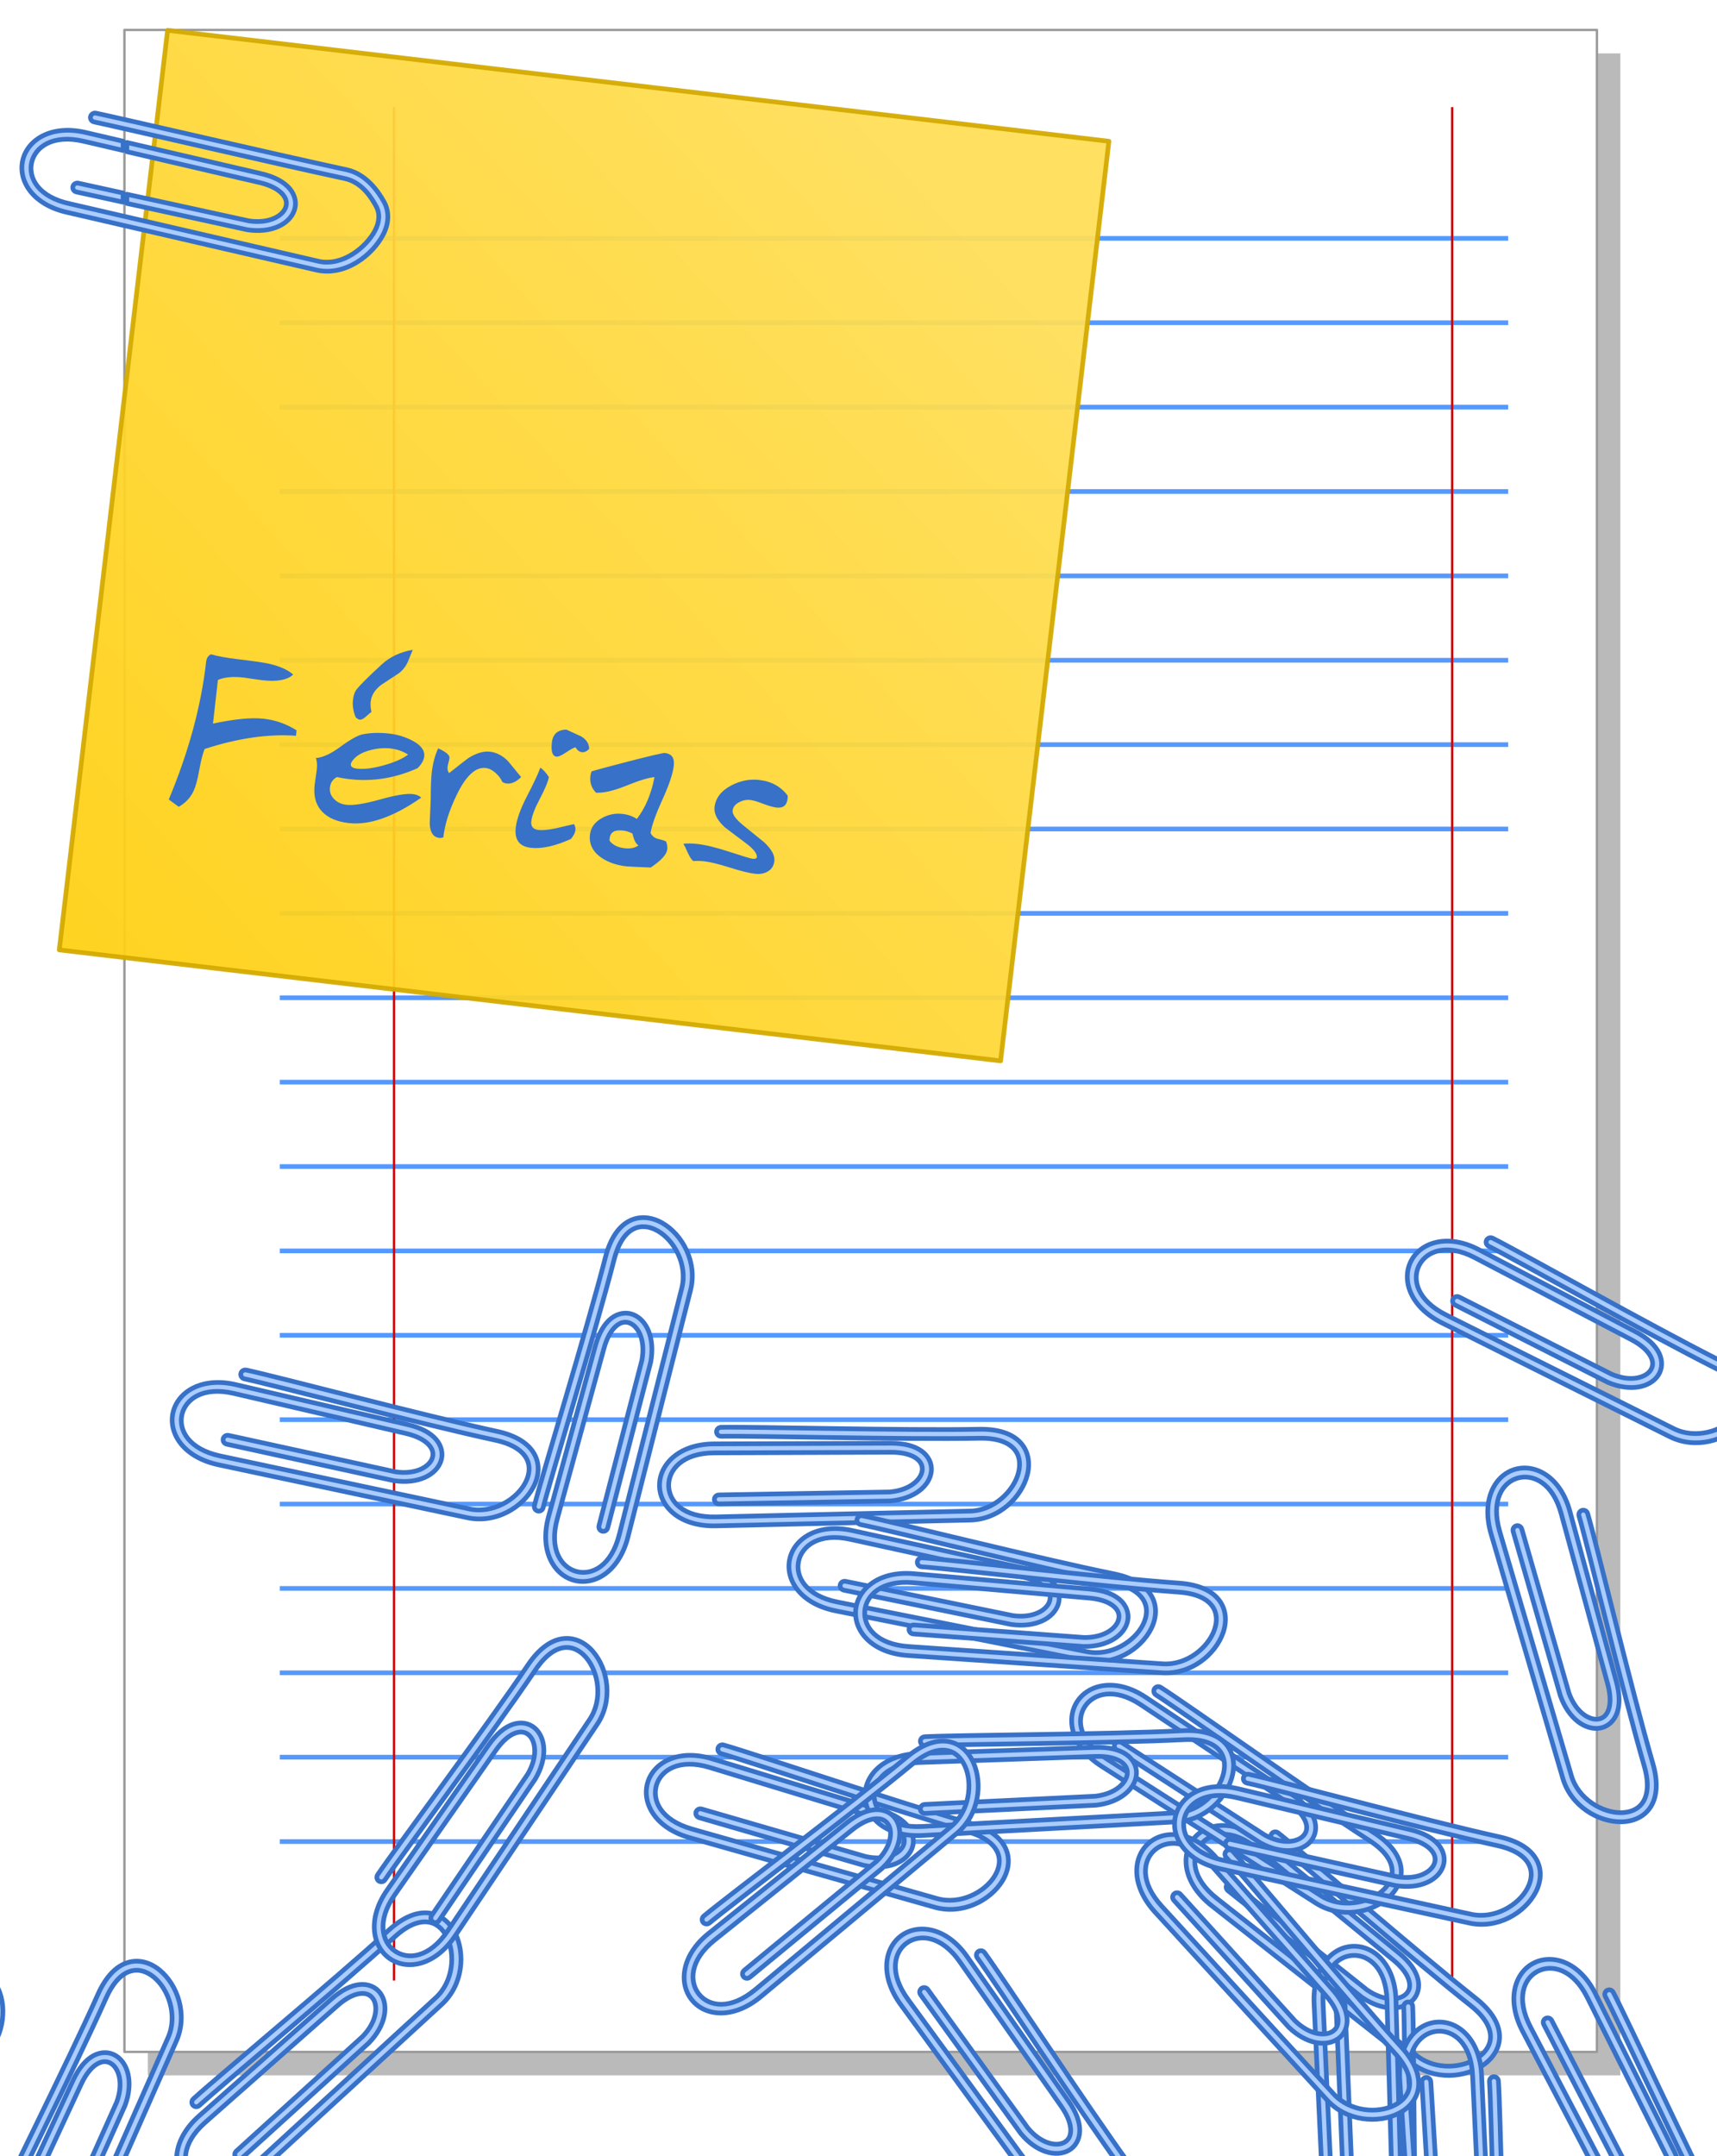 <?xml version="1.0"?><svg width="575.274" height="722.152" xmlns="http://www.w3.org/2000/svg" xmlns:xlink="http://www.w3.org/1999/xlink">
 <defs>
  <filter id="filter7462">
   <feGaussianBlur id="feGaussianBlur7464" stdDeviation="7.456"/>
  </filter>
  <linearGradient id="linearGradient5774">
   <stop stop-color="#ffcc00" id="stop5776" offset="0"/>
   <stop stop-color="#ffdd55" id="stop5778" offset="1"/>
  </linearGradient>
  <linearGradient y2="0.112" x2="0.845" y1="1.269" x1="-0.16" id="linearGradient9873" xlink:href="#linearGradient5774"/>
 </defs>
 <g>
  <title>Layer 1</title>
  <g id="layer1">
   <g transform="matrix(0.785, 0, 0, 0.785, 2.1, 209.902)" id="g9825">
    <rect opacity="0.522" fill="#000000" fill-rule="nonzero" stroke-linecap="round" stroke-linejoin="round" stroke-miterlimit="4" stroke-dashoffset="0" filter="url(#filter7462)" y="-244.613" x="60.43" height="862.67" width="628.478" id="rect7420"/>
    <path fill="#5599ff" fill-rule="evenodd" stroke="#5599ff" stroke-width="2" stroke-miterlimit="4" id="path4647" d="m116.743,-165.692l524.282,0m-524.282,36l524.282,0"/>
    <rect fill="#ffffff" fill-rule="nonzero" stroke="#999999" stroke-linecap="round" stroke-linejoin="round" stroke-miterlimit="4" stroke-dashoffset="0" id="rect2647" width="628.478" height="862.67" x="50.43" y="-254.613"/>
    <use x="0" y="0" xlink:href="#path4647" id="use5714" width="744.094" height="1052.362"/>
    <use x="0" y="72" xlink:href="#path4647" id="use5716" width="744.094" height="1052.362"/>
    <use x="0" y="144" xlink:href="#path4647" id="use5718" width="744.094" height="1052.362"/>
    <use x="0" y="216" xlink:href="#path4647" id="use5720" width="744.094" height="1052.362"/>
    <use x="0" y="288" xlink:href="#path4647" id="use5722" width="744.094" height="1052.362"/>
    <use x="0" y="360" xlink:href="#path4647" id="use5724" width="744.094" height="1052.362"/>
    <use x="0" y="432" xlink:href="#path4647" id="use5726" width="744.094" height="1052.362"/>
    <use x="0" y="504" xlink:href="#path4647" id="use5728" width="744.094" height="1052.362"/>
    <use x="0" y="576" xlink:href="#path4647" id="use5730" width="744.094" height="1052.362"/>
    <use x="0" y="648" xlink:href="#path4647" id="use5732" width="744.094" height="1052.362"/>
    <path fill="#d40000" fill-rule="evenodd" stroke="#d40000" stroke-width="1px" d="m165.499,-221.681c0,713.177 0,799.278 0,799.278" id="path5734"/>
    <path fill="#d40000" fill-rule="evenodd" stroke="#d40000" stroke-width="1px" d="m617.123,-221.681c0,713.177 0,799.278 0,799.278" id="path5736"/>
    <rect opacity="0.939" fill="url(#linearGradient9873)" fill-rule="nonzero" stroke="#d4aa00" stroke-width="2" stroke-linecap="round" stroke-linejoin="round" stroke-miterlimit="4" stroke-dashoffset="0" id="rect5768" width="404.609" height="395.111" x="38.605" y="-260.8" transform="matrix(0.993, 0.117, -0.117, 0.993, 0, 0)"/>
    <path fill="#aaccff" fill-rule="nonzero" stroke="#3771c8" stroke-width="2" stroke-linecap="round" stroke-linejoin="round" marker-start="none" marker-mid="none" marker-end="none" stroke-miterlimit="4" stroke-dashoffset="0" d="m51.46,-206.61l0,3.938l56.469,13.125c5.14,1.186 8.338,3.11 10,5.031c1.662,1.922 1.939,3.753 1.344,5.531c-1.185,3.539 -6.779,7.15 -15.688,5.844l-52.125,-11.375l0,3.906l51.312,11.219c0.04,0.01 0.085,0.024 0.125,0.031c10.262,1.553 18.084,-2.406 20.094,-8.406c1.005,-3 0.312,-6.436 -2.094,-9.219c-2.406,-2.783 -6.394,-4.997 -12.094,-6.312l-57.344,-13.312z" id="path5789"/>
    <path fill="#aaccff" fill-rule="nonzero" stroke="#3771c8" stroke-width="2" stroke-linecap="round" stroke-linejoin="round" marker-start="none" marker-mid="none" marker-end="none" stroke-miterlimit="4" stroke-dashoffset="0" id="path5791" d="m49.856,-181.145l0,-3.906l-19.094,-4.188c-0.685,-0.159 -1.401,0.056 -1.875,0.562c-0.474,0.507 -0.623,1.247 -0.406,1.906c0.217,0.659 0.781,1.138 1.469,1.281l19.906,4.344zm-11.562,-37.969c-0.687,-0.156 -1.404,0.083 -1.875,0.594c-0.471,0.511 -0.629,1.217 -0.406,1.875c0.223,0.658 0.778,1.145 1.469,1.281c12.464,2.648 75.252,17.293 107.031,24.156c7.567,1.634 11.567,8.599 13.312,11.75c1.745,3.151 1.458,6.782 -0.406,10.375c-3.728,7.186 -13.875,15.35 -23.906,13.219l-106.25,-24.562c-13.655,-2.901 -17.915,-11.088 -16.438,-17.625c1.478,-6.537 8.91,-12.158 22.094,-9.094l16.938,3.938l0,-3.938l-16.094,-3.75c-14.617,-3.398 -24.762,3.175 -26.75,11.969c-1.988,8.794 4.383,19.051 19.438,22.25l106.25,24.562c12.026,2.555 23.606,-6.389 28.188,-15.219c2.291,-4.415 2.797,-9.508 0.344,-13.938c-2.453,-4.429 -7.644,-11.903 -15.906,-13.688c-31.539,-6.812 -93.928,-21.372 -107.031,-24.156z"/>
    <path fill="#3771c8" stroke-width="1px" d="m122.466,20.42c-2.533,2.307 -6.864,3.114 -12.995,2.422c-1.011,-0.114 -2.43,-0.306 -4.256,-0.576c-1.822,-0.302 -3.097,-0.493 -3.824,-0.575c-4.614,-0.521 -8.3,-0.184 -11.059,1.009l-2.102,18.629c9.215,-1.969 16.446,-2.657 21.692,-2.065c4.993,0.563 9.656,2.21 13.989,4.939l-0.262,2.323c-11.711,-0.873 -24.708,1.005 -38.992,5.634c-0.797,1.958 -1.575,5.023 -2.333,9.194c-0.699,3.922 -1.471,6.795 -2.317,8.62c-1.354,2.92 -3.484,5.208 -6.391,6.864l-4.256,-3.121c8.509,-20.387 13.819,-39.934 15.929,-58.642c0.196,-1.738 0.913,-2.841 2.15,-3.31c2.439,0.787 6.375,1.503 11.807,2.148c6.317,0.745 10.63,1.375 12.94,1.892c4.616,1.065 8.043,2.604 10.28,4.616m55.923,34.921c-0.182,1.612 -1.122,3.282 -2.822,5.01c-9.472,4.244 -19.122,5.812 -28.95,4.703c-1.801,-0.203 -3.639,-0.507 -5.514,-0.91c-1.74,0.956 -2.721,2.413 -2.942,4.373c-0.228,2.022 0.41,3.743 1.914,5.161c1.325,1.302 3.031,2.07 5.117,2.305c2.939,0.332 7.713,-0.426 14.322,-2.273c6.609,-1.847 11.257,-2.618 13.943,-2.315c1.548,0.175 2.771,0.681 3.669,1.518c-11.811,8.237 -22.124,11.857 -30.941,10.863c-4.961,-0.56 -8.718,-2.152 -11.271,-4.776c-2.752,-2.839 -3.855,-6.676 -3.31,-11.511c0.082,-0.727 0.233,-1.782 0.453,-3.165c0.224,-1.415 0.376,-2.486 0.458,-3.213c0.25,-2.212 0.121,-3.907 -0.386,-5.084c2.834,-0.16 6.293,-1.738 10.375,-4.734c4.36,-3.188 7.571,-4.986 9.634,-5.394c3.404,-0.672 7.145,-0.778 11.221,-0.318c3.318,0.374 6.463,1.289 9.435,2.745c4.032,1.991 5.896,4.33 5.593,7.016m-6.873,-0.775c-2.207,-1.433 -4.732,-2.31 -7.576,-2.631c-2.623,-0.296 -5.384,-0.079 -8.282,0.65c-3.261,0.816 -5.675,2.08 -7.245,3.791c-0.841,0.929 -1.294,1.678 -1.358,2.247c-0.121,1.074 0.782,1.72 2.71,1.938c2.939,0.332 6.705,-0.14 11.297,-1.414c4.592,-1.274 8.077,-2.801 10.454,-4.581m1.972,-44.711c-0.751,1.836 -1.501,3.655 -2.248,5.459c-0.916,1.881 -2.178,3.419 -3.785,4.614c-2.454,1.611 -4.908,3.223 -7.362,4.834c-2.729,2.06 -4.247,4.45 -4.553,7.167c-0.146,1.296 -0.042,2.78 0.314,4.452c-0.239,0.133 -1.034,0.796 -2.384,1.987c-1.034,0.94 -1.899,1.37 -2.594,1.292c-0.6,-0.068 -1.213,-0.457 -1.837,-1.167c-0.962,-2.541 -1.317,-4.917 -1.068,-7.129c0.221,-1.959 0.673,-3.412 1.356,-4.36c1.176,-1.628 4.766,-5.223 10.77,-10.786c3.609,-3.337 8.073,-5.458 13.391,-6.362m46.25,54.28c-2.09,2.069 -4.13,2.99 -6.121,2.766c-0.727,-0.082 -1.357,-0.313 -1.89,-0.693c-0.612,-1.381 -1.572,-2.658 -2.88,-3.829c-1.427,-1.249 -2.836,-1.952 -4.227,-2.109c-4.329,-0.488 -8.459,3.35 -12.389,11.516c-3.168,6.523 -5.066,12.566 -5.694,18.128c-0.629,0.185 -1.196,0.249 -1.702,0.192c-2.591,-0.292 -3.959,-2.351 -4.104,-6.176c0.12,-2.483 0.268,-6.066 0.445,-10.751c0.005,-4.864 0.139,-8.465 0.403,-10.804c0.453,-4.013 1.375,-7.51 2.768,-10.489c3.348,1.53 4.954,2.895 4.818,4.096c-0.05,0.442 -0.186,1.083 -0.409,1.922c-0.223,0.839 -0.359,1.48 -0.409,1.922c-0.118,1.043 0.104,1.916 0.665,2.619c4.92,-3.893 7.587,-5.977 8.002,-6.25c3.452,-2.235 6.601,-3.192 9.445,-2.871c2.749,0.31 5.304,1.639 7.663,3.985c0.2,0.215 2.071,2.49 5.615,6.826m29.057,-12.035c-0.985,1.073 -2.031,1.547 -3.137,1.422c-1.043,-0.118 -1.941,-0.811 -2.694,-2.08c-0.583,0.062 -1.912,0.776 -3.986,2.143c-1.941,1.317 -3.322,1.93 -4.144,1.837c-1.738,-0.196 -2.391,-2.206 -1.96,-6.03c0.406,-3.603 2.469,-5.434 6.189,-5.494c2.07,0.938 4.155,1.893 6.253,2.866c2.252,1.31 3.412,3.089 3.478,5.337m-17.199,12.029c-0.393,2.068 -1.709,5.216 -3.946,9.444c-2.114,3.986 -3.301,7.132 -3.561,9.439c-0.25,2.212 0.779,3.448 3.086,3.709c1.738,0.196 4.246,-0.049 7.524,-0.735c2.533,-0.61 5.064,-1.205 7.594,-1.783c0.515,0.826 0.721,1.698 0.617,2.614c-0.125,1.106 -0.761,2.346 -1.908,3.721c-6.713,3.051 -12.424,4.311 -17.132,3.78c-4.867,-0.549 -7.008,-3.415 -6.423,-8.598c0.389,-3.445 1.917,-7.769 4.584,-12.972c3.277,-6.351 5.238,-10.546 5.885,-12.586c1,0.497 2.227,1.819 3.681,3.968m53.315,-4.93c-0.392,3.476 -1.99,8.273 -4.792,14.389c-2.894,6.362 -4.604,11.162 -5.129,14.399c0.683,1.325 1.693,2.159 3.03,2.502c1.934,0.442 3.138,0.834 3.612,1.176c0.444,1.17 0.607,2.277 0.49,3.32c-0.246,2.181 -2.602,4.763 -7.067,7.748c-6.181,-0.249 -9.634,-0.415 -10.361,-0.497c-4.266,-0.481 -7.869,-1.736 -10.809,-3.764c-3.617,-2.552 -5.202,-5.804 -4.756,-9.754c0.339,-3.002 2.028,-5.356 5.069,-7.061c2.735,-1.548 5.667,-2.145 8.795,-1.792c2.275,0.257 4.323,0.968 6.144,2.133c3.636,-4.71 6.146,-10.652 7.532,-17.824c-2.55,0.192 -6.677,1.455 -12.381,3.788c-5.194,2.07 -9.382,3.022 -12.564,2.855c-1.925,-1.945 -2.73,-4.309 -2.416,-7.089c0.078,-0.695 0.25,-1.364 0.514,-2.006c2.354,-0.726 7.8,-2.192 16.338,-4.397c9.262,-2.379 14.24,-3.53 14.935,-3.452c2.907,0.328 4.179,2.104 3.815,5.327m-15.082,34.111c-1.109,-0.669 -1.959,-2.349 -2.552,-5.04c-1.232,-0.715 -2.622,-1.16 -4.17,-1.335c-3.539,-0.399 -5.403,0.799 -5.59,3.594l-0.038,0.764c1.363,1.818 3.514,2.893 6.453,3.224c2.433,0.275 4.399,-0.128 5.897,-1.207m63.699,-21.233c0.013,0.45 -0.003,0.88 -0.05,1.291c-0.321,2.844 -1.903,4.106 -4.748,3.785c-1.296,-0.146 -3.172,-0.678 -5.629,-1.595c-2.422,-0.945 -4.265,-1.489 -5.529,-1.632c-1.612,-0.182 -3.182,0.121 -4.711,0.909c-1.733,0.893 -2.685,2.097 -2.856,3.614c-0.175,1.548 1.334,3.639 4.525,6.271c2.992,2.418 5.983,4.836 8.975,7.253c3.152,2.98 4.596,5.639 4.333,7.978c-0.232,2.054 -1.202,3.561 -2.91,4.52c-1.505,0.854 -3.3,1.164 -5.385,0.929c-2.433,-0.275 -6.014,-1.159 -10.742,-2.652c-4.728,-1.494 -8.325,-2.379 -10.79,-2.658c-1.675,-0.189 -3.239,-0.221 -4.694,-0.098c-0.695,-0.366 -1.48,-1.495 -2.354,-3.386c-1.05,-2.327 -1.699,-3.664 -1.948,-4.012c1.781,-0.183 3.777,-0.15 5.989,0.1c3.539,0.399 8.133,1.526 13.78,3.379c5.648,1.853 8.882,2.826 9.704,2.919c1.169,0.132 1.788,-0.102 1.855,-0.703c0.168,-1.485 -1.371,-3.451 -4.615,-5.897c-5.784,-4.333 -8.821,-6.628 -9.112,-6.885c-3.187,-2.952 -4.628,-5.787 -4.321,-8.505c0.442,-3.919 2.823,-7.01 7.143,-9.275c3.846,-2.03 7.822,-2.814 11.931,-2.35c5.183,0.585 9.235,2.818 12.158,6.7" id="text5770"/>
    <path fill="#aaccff" fill-rule="nonzero" stroke="#3771c8" stroke-width="2" stroke-linecap="round" stroke-linejoin="round" stroke-miterlimit="4" stroke-dashoffset="0" id="path5782" d="m71.162,335.313c-1.988,8.794 4.398,19.058 19.452,22.257l106.24,22.574c12.026,2.555 23.61,-4.392 28.191,-13.221c2.291,-4.415 2.797,-9.515 0.344,-13.945c-2.453,-4.429 -7.657,-7.895 -15.919,-9.679c-31.539,-6.812 -93.919,-23.372 -107.022,-26.156c-0.687,-0.156 -1.403,0.064 -1.874,0.574c-0.471,0.511 -0.625,1.234 -0.402,1.892c0.223,0.658 0.788,1.15 1.479,1.287c12.464,2.648 75.243,19.293 107.022,26.156c7.567,1.634 11.56,4.594 13.306,7.745c1.745,3.151 1.455,6.769 -0.409,10.361c-3.728,7.186 -13.887,13.365 -23.918,11.234l-106.24,-22.574c-13.655,-2.901 -17.921,-11.097 -16.443,-17.634c1.478,-6.537 8.907,-12.159 22.091,-9.094l73.422,17.071c5.14,1.186 8.338,3.114 9.999,5.035c1.662,1.922 1.932,3.745 1.336,5.523c-1.185,3.539 -6.77,7.151 -15.679,5.845l-71.22,-15.546c-0.685,-0.159 -1.401,0.055 -1.875,0.562c-0.474,0.507 -0.633,1.227 -0.416,1.886c0.217,0.659 0.776,1.155 1.464,1.298l71.235,15.549c0.04,0.01 0.079,0.018 0.119,0.025c10.262,1.553 18.076,-2.386 20.085,-8.387c1.005,-3 0.315,-6.455 -2.091,-9.238c-2.406,-2.782 -6.387,-4.975 -12.087,-6.291l-73.422,-17.071c-14.617,-3.398 -24.781,3.167 -26.769,11.961z"/>
    <use fill="#7900ff" stroke="#7900ff" x="0" y="0" xlink:href="#path5782" transform="matrix(0.475, 0.88, -0.88, 0.475, 905.374, 137.551)" id="use7370" width="744.094" height="1052.362"/>
    <use fill="#ff00f6" stroke="#ff00f6" x="0" y="0" xlink:href="#path5782" transform="matrix(0.039, -0.999, 0.999, 0.039, -95.388, 464.878)" id="use7372" width="744.094" height="1052.362"/>
    <use fill="#ff0034" stroke="#ff0034" x="0" y="0" xlink:href="#path5782" transform="matrix(0.897, 0.441, -0.441, 0.897, 590.827, 184.938)" id="use7374" width="744.094" height="1052.362"/>
    <use fill="#a600ff" stroke="#a600ff" x="0" y="0" xlink:href="#path5782" transform="matrix(0.682, -0.732, 0.732, 0.682, -424.832, 497.26)" id="use7376" width="744.094" height="1052.362"/>
    <use fill="#dc00ff" stroke="#dc00ff" x="0" y="0" xlink:href="#path5782" transform="matrix(0.745, 0.667, -0.667, 0.745, 552.765, 261.086)" id="use7378" width="744.094" height="1052.362"/>
    <use fill="#9c02fd" stroke="#9c02fd" x="0" y="0" xlink:href="#path5782" transform="matrix(0.205, -0.979, 0.979, 0.205, -339.924, 718.217)" id="use7380" width="744.094" height="1052.362"/>
    <use fill="#0027ff" stroke="#0027ff" x="0" y="0" xlink:href="#path5782" transform="matrix(0.253, 0.967, -0.967, 0.253, 881.033, 409.33)" id="use7382" width="744.094" height="1052.362"/>
    <use fill="#ffe200" stroke="#ffe200" x="0" y="0" xlink:href="#path5782" transform="matrix(0.272, 0.962, -0.962, 0.272, 914.103, 435.654)" id="use7384" width="744.094" height="1052.362"/>
    <use fill="#5dff00" stroke="#5dff00" x="0" y="0" xlink:href="#path5782" transform="matrix(0.998, 0.067, -0.067, 0.998, 225.2, 153.738)" id="use7386" width="744.094" height="1052.362"/>
    <use fill="#ffc100" stroke="#ffc100" x="0" y="0" xlink:href="#path5782" transform="matrix(0.814, 0.581, -0.581, 0.814, 624.37, 204.807)" id="use7388" width="744.094" height="1052.362"/>
    <use fill="#7fdf20" stroke="#7fdf20" x="0" y="0" xlink:href="#path5782" transform="matrix(0.973, -0.23, 0.23, 0.973, 132.452, 56.546)" id="use7390" width="744.094" height="1052.362"/>
    <use fill="#b204fb" stroke="#b204fb" x="0" y="0" xlink:href="#path5782" transform="matrix(1, -0.013, 0.013, 1, 258.841, 63.506)" id="use7392" width="744.094" height="1052.362"/>
    <use fill="#ff0004" stroke="#ff0004" x="0" y="0" xlink:href="#path5782" transform="matrix(0.58, -0.814, 0.814, 0.58, -237.722, 527.53)" id="use7394" width="744.094" height="1052.362"/>
    <use fill="#b200ff" stroke="#b200ff" x="0" y="0" xlink:href="#path5782" transform="matrix(0.936, 0.351, -0.351, 0.936, 508.193, 119.715)" id="use7396" width="744.094" height="1052.362"/>
    <use fill="#04ff00" stroke="#04ff00" x="0" y="0" xlink:href="#path5782" transform="matrix(0.638, 0.77, -0.77, 0.638, 864.729, 301.408)" id="use7398" width="744.094" height="1052.362"/>
    <use fill="#4c00ff" stroke="#4c00ff" x="0" y="-0" xlink:href="#path5782" transform="matrix(0.373, -0.928, 0.928, 0.373, -174.01, 509.223)" id="use7400" width="744.094" height="1052.362"/>
    <use fill="#6f00ff" stroke="#6f00ff" x="0" y="0" xlink:href="#path5782" transform="matrix(0.99, -0.141, 0.141, 0.99, 244.802, 97.719)" id="use7402" width="744.094" height="1052.362"/>
    <use fill="#ff002b" stroke="#ff002b" x="0" y="0" xlink:href="#path5782" transform="matrix(0.966, -0.26, 0.26, 0.966, 210.607, 193.849)" id="use7404" width="744.094" height="1052.362"/>
    <use fill="#ffdb00" stroke="#ffdb00" x="0" y="-0" xlink:href="#path5782" transform="matrix(0.02, 1, -1, 0.02, 1158.39, 645.967)" id="use7406" width="744.094" height="1052.362"/>
    <use fill="#2aff00" stroke="#2aff00" x="0" y="0" xlink:href="#path5782" transform="matrix(0.572, 0.82, -0.82, 0.572, 989.521, 363.28)" id="use7408" width="744.094" height="1052.362"/>
    <use fill="#006aff" stroke="#006aff" x="0" y="0" xlink:href="#path5782" transform="matrix(0.968, 0.251, -0.251, 0.968, 614.858, -71.821)" id="use7410" width="744.094" height="1052.362"/>
    <use fill="#c4ff00" stroke="#c4ff00" x="0" y="0" xlink:href="#path5782" transform="matrix(0.619, -0.786, 0.786, 0.619, -14.968, 434.273)" id="use7412" width="744.094" height="1052.362"/>
    <use fill="#1400ff" stroke="#1400ff" x="0" y="0" xlink:href="#path5782" transform="matrix(0.814, 0.58, -0.58, 0.814, 928.048, 145.413)" id="use7414" width="744.094" height="1052.362"/>
    <use fill="#00fff3" stroke="#00fff3" x="0" y="0" xlink:href="#path5782" transform="matrix(1, 0.005, -0.005, 1, 429.513, 171.951)" id="use7416" width="744.094" height="1052.362"/>
    <use fill="#ff004c" stroke="#ff004c" x="0" y="0" xlink:href="#path5782" transform="matrix(0.425, 0.905, -0.905, 0.425, 1208.02, 436.293)" id="use7418" width="744.094" height="1052.362"/>
    <rect opacity="0" fill="#000000" fill-rule="nonzero" stroke-width="2" stroke-linecap="round" stroke-linejoin="round" stroke-miterlimit="4" stroke-dashoffset="0" id="rect9823" width="733.23" height="920.438" x="-2.677" y="-267.536"/>
   </g>
  </g>
 </g>
</svg>